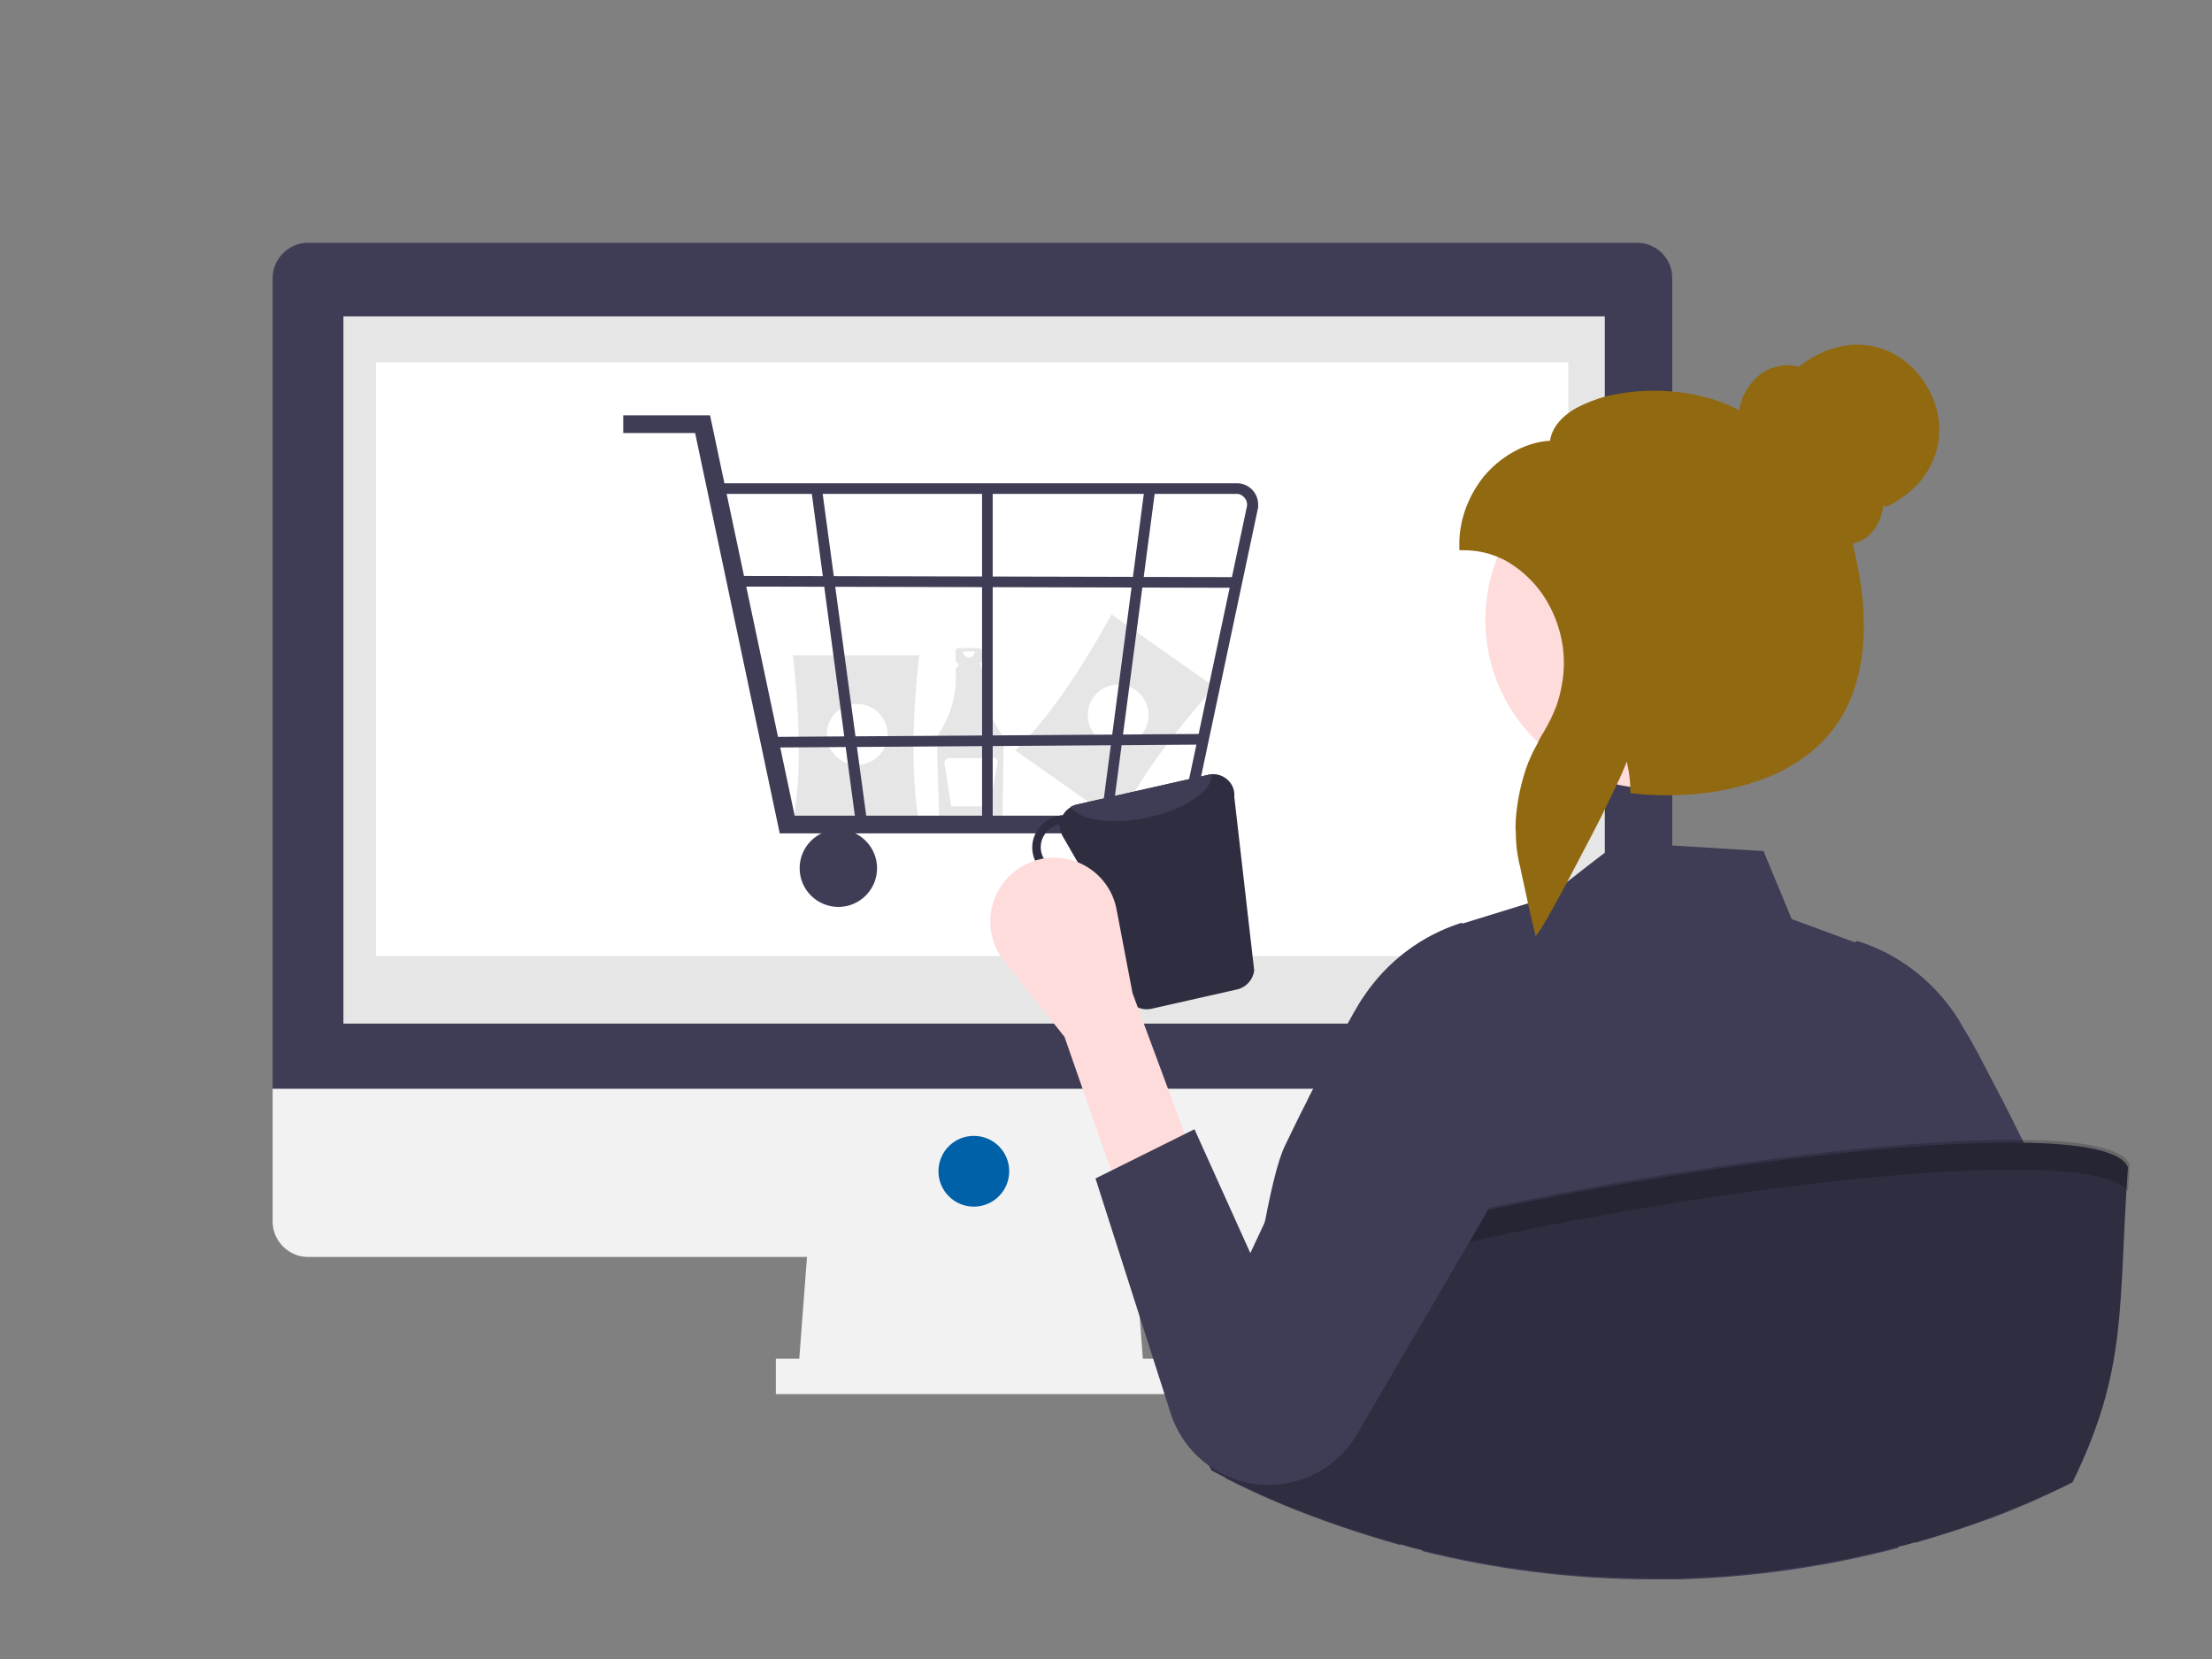 <?xml version="1.0" encoding="utf-8"?>
<!-- Generator: Adobe Illustrator 27.6.1, SVG Export Plug-In . SVG Version: 6.00 Build 0)  -->
<svg version="1.1" id="レイヤー_1" xmlns="http://www.w3.org/2000/svg" xmlns:xlink="http://www.w3.org/1999/xlink" x="0px"
	 y="0px" viewBox="0 0 400 300" style="enable-background:new 0 0 400 300;" xml:space="preserve">
<rect x="0" y="0" width="400" height="300" fill="#808080" stroke="none"/>
<style type="text/css">
	.st0{fill:#F2F2F2;}
	.st1{fill:#3F3D56;}
	.st2{fill:#E6E6E6;}
	.st3{fill:#0061A9;}
	.st4{fill:#FFFFFF;}
	.st5{fill:#3F3D56;stroke:#3F3D56;stroke-width:1.024;stroke-miterlimit:10;}
	.st6{fill:#3F3D56;stroke:#3F3D56;stroke-width:1.024;stroke-miterlimit:10;}
	.st7{fill:#FFDCDC;}
	.st8{fill:#916910;}
	.st9{opacity:0.2;enable-background:new    ;}
	.st10{fill:#2F2E41;}
</style>
<g id="レイヤー_1_00000175286809972334930390000015278620948135728550_">
	<g>
		<polygon class="st0" points="207,250.1 144.2,250.1 146.3,222.4 204.9,222.4 		"/>
		<g>
			<rect x="140.3" y="245.7" class="st0" width="70.3" height="6.4"/>
		</g>
		<g>
			<path class="st1" d="M296,43.9H55.7c-3.5,0-6.4,2.9-6.4,6.4l0,0v146.6h253.1V50.3C302.4,46.8,299.6,43.9,296,43.9L296,43.9z"/>
		</g>
		<path class="st0" d="M49.3,196.9v24c0,3.5,2.9,6.4,6.4,6.4l0,0H296c3.5,0,6.4-2.9,6.4-6.4l0,0v-24H49.3z"/>
		<g>
			<rect x="62.1" y="57.2" class="st2" width="228.1" height="127.9"/>
		</g>
		<g>
			<circle class="st3" cx="176.1" cy="211.8" r="6.4"/>
		</g>
		<g>
			<rect x="68" y="65.5" class="st4" width="215.6" height="107.4"/>
		</g>
		<g>
			<path class="st2" d="M202.2,148.8l-18.6-13.1c6.3-6.1,12-14.8,17.4-24.6l18.6,13.1C212.2,132.6,205.9,140.8,202.2,148.8z"/>
			<circle class="st4" cx="202.2" cy="129.3" r="5.5"/>
			<path class="st2" d="M177.1,117.2h-3.8c-0.3,0-0.5,0.2-0.5,0.5v1.7c0,0.3,0.2,0.5,0.5,0.5h0.6v2.5h2.6v-2.5h0.6
				c0.3,0,0.5-0.2,0.5-0.5l0,0v-1.7C177.6,117.5,177.4,117.2,177.1,117.2z"/>
			<path class="st2" d="M181,132.6c-2.3-3.4-3.5-7.5-3.4-11.6c0-0.2-0.1-0.4-0.3-0.4v-0.7h-4v0.7h-0.1c-0.2,0-0.4,0.2-0.4,0.4l0,0
				l0,0c0.3,4.4-0.8,8.4-3.2,11.9c-0.1,0.2-0.2,0.4-0.2,0.7l0.4,13.6c0,0.6,0.5,1.1,1.2,1.1h9.1c0.6,0,1.2-0.5,1.2-1.2l0.2-13.2
				C181.4,133.5,181.2,133,181,132.6z"/>
			<path class="st4" d="M176.3,117.8c0,0.6-0.5,1.1-1.1,1.1s-1.1-0.5-1.1-1.1"/>
			<path class="st4" d="M179.5,137.1h-7.9c-0.5,0-0.8,0.4-0.8,0.8v0.1l1.2,7.8h6.9l1.5-7.8c0.1-0.4-0.2-0.9-0.7-1
				C179.6,137.1,179.6,137.1,179.5,137.1L179.5,137.1z"/>
			<path class="st2" d="M166.2,148.7h-22.8c1.6-8.6,1.2-19,0-30.2h22.8C165,129.7,164.7,140.1,166.2,148.7z"/>
			<circle class="st4" cx="155" cy="132.8" r="5.5"/>
			<polygon class="st1" points="215.4,150.7 141,150.7 125.7,78.3 112.7,78.3 112.7,75.1 128.4,75.1 143.7,147.5 215.4,147.5 			"/>
			<circle class="st1" cx="151.6" cy="157" r="7"/>
			<circle class="st1" cx="203.6" cy="157" r="7"/>
			<path class="st5" d="M212,149.2h-70.3l-12.4-61.3h94.4c1.8,0,3.3,1.5,3.3,3.3c0,0.2,0,0.3,0,0.5l-11.6,54.7
				C215.1,148,213.7,149.2,212,149.2z M142.4,148.3H212c1.2,0,2.2-0.9,2.4-2L226,91.6c0.2-1.3-0.7-2.5-2-2.8c-0.1,0-0.2,0-0.4,0
				h-93.3L142.4,148.3z"/>
			<polygon class="st5" points="155.3,149 147.2,88.4 148.1,88.2 156.3,148.8 			"/>
			<polygon class="st5" points="200.5,148.5 199.6,148.4 207.5,88.2 208.4,88.4 			"/>
			<rect x="178.1" y="88.3" class="st5" width="0.9" height="60.6"/>
			
				<rect x="178.4" y="60.3" transform="matrix(2.421337e-03 -1 1 2.421337e-03 73.256 283.815)" class="st5" width="0.9" height="89.8"/>
			
				<rect x="138.6" y="133.5" transform="matrix(1 -6.835543e-03 6.835543e-03 1 -0.911 1.22)" class="st6" width="78.9" height="0.9"/>
		</g>
	</g>
</g>
<g id="レイヤー_3">
	<g>
		<path class="st1" d="M374.8,268c-0.4,0.2-0.7,0.4-1.1,0.6c-9.5,4.7-17.1,7.4-27.4,10.4c-0.9-9.8-1.7-27-2.5-37.6
			c-0.2-2.8-0.4-5.1-0.6-6.7c-0.1-0.9-0.2-1.7-0.5-2.6v2.6l0.1,6.7l0.5,38.5c-12.9,3.4-26.2,5.3-39.5,5.7c-0.7,0-1.4,0-2,0
			c-0.2,0-0.5,0-0.7,0c-0.8,0-1.5,0-2.2,0c-14.1,0-28.1-1.7-41.7-5.1c0.3-9.7,0.6-26.7,0.9-39.2c0.1-2.4,0.1-4.7,0.2-6.7
			c0.1-4.3,0.2-7.4,0.3-8.4c-0.1,0.2-0.2,0.4-0.2,0.6c-0.6,2.6-0.9,5.2-1.1,7.8c-0.2,2-0.4,4.3-0.6,6.7c-1.1,13-2.3,30.6-3.5,38.1
			c-7.1-2-14.2-4.4-21-7.2c-3.6-1.5-7.1-3.1-10.6-4.9c0.7-4.3,1.4-9.2,2.1-14.2c0.6-3.9,1.1-7.9,1.7-11.9c0.9-6.1,1.8-12.1,2.8-17.4
			c1.4-7.7,2.8-13.9,4.2-16.7c1.3-2.7,2.6-5.4,3.9-7.9c0.4-0.9,0.9-1.8,1.3-2.6c0.1-0.2,0.2-0.4,0.3-0.6c0.9-1.8,1.8-3.5,2.7-5.2
			c0.7-1.4,1.4-2.7,2.1-3.9c1.6-2.9,2.9-5.3,3.9-6.7c4.2-6.3,10.4-11,17.6-13.3h0.2l0.1,0.1l12.3-3.8l1.8-0.6l1.2-0.4l4.2-3.2
			l2.3-1.8l2.2-1.7l4.2-3.2l26.2,1.6l5.1,12.3l11.4,4.2l0.2-0.1l0.2-0.1h0.2c7.2,2.3,13.4,7,17.6,13.3c0.6,0.8,1.2,2,2,3.3
			c0.7,1.1,1.4,2.5,2.2,3.9c1.1,2.1,2.3,4.4,3.6,6.9c0.3,0.6,0.6,1.1,0.9,1.7c0.5,1.1,1.1,2.1,1.6,3.2c1.3,2.6,2.6,5.2,3.9,7.9
			c1.1,2.3,2.3,7.2,3.4,13.3c0.9,5.1,1.9,11.1,2.8,17.4c1.2,8.1-0.1,17.8,1,25.3C374.7,267.1,374.7,267.6,374.8,268z"/>
		<circle class="st7" cx="299.1" cy="112.1" r="30.5"/>
		<path class="st8" d="M349.4,71.7c-0.6-1.4-1.4-2.7-2.4-3.9c-4.6-5.7-13.1-8.1-21.7-1.5c-1.7-0.4-3.4-0.3-5,0.3
			c-0.8,0.3-1.5,0.7-2.1,1.2c-1.3,1-2.3,2.4-3,3.9c-0.3,0.8-0.6,1.7-0.7,2.5c-2.1-1.1-4.4-2-6.7-2.5c-5.7-1.4-11.7-1.4-17.5,0
			c-1.8,0.5-3.6,1.2-5.3,2.1c-2.8,1.6-4.4,3.7-4.7,5.9c-4,0.2-8.3,2.4-11.4,5.8c-0.4,0.4-0.7,0.8-1,1.2c-2.6,3.5-4.1,7.7-4,12v0.8
			h0.8c2.1,0,4.2,0.4,6.1,1.2c1.3,0.5,2.4,1.2,3.5,2c0.7,0.5,1.4,1.1,2,1.7c1.5,1.4,2.7,3,3.7,4.8c2.5,4.5,3.4,9.7,2.4,14.8
			c-0.2,1.2-0.5,2.3-0.9,3.5c-0.6,1.6-1.3,3.1-2.2,4.6c0,0.1-0.1,0.1-0.1,0.2c-0.4,0.6-0.8,1.3-1.1,2c-0.3,0.5-0.5,1-0.8,1.5
			c-0.7,1.4-1.3,2.9-1.7,4.3c-0.8,2.6-1.3,5.4-1.5,8.1c0,0.7-0.1,1.5,0,2.2c0,1.9,0.2,3.8,0.6,5.6c0.1,0.3,0.1,0.5,0.2,0.8l0.4,1.9
			l1,4.6l0.7,3.1l0.7,2.9l1-1.4c0.3-0.5,1.2-2,2.3-4c0.8-1.4,1.6-3,2.6-4.8c1.3-2.5,2.8-5.3,4.2-8c0.6-1.1,1.1-2.2,1.7-3.3
			c1-2.1,2-4.1,2.8-5.8c0.8-1.6,1.4-3.1,1.9-4.3c0.1,0.8,0.3,1.5,0.4,2.3s0.2,1.6,0.2,2.4c0,0.1,0,0.2,0,0.4v0.5v0.1l0.6,0.1
			c3.7,0.4,7.4,0.4,11,0.1l0,0c4.9-0.4,9.6-1.5,14.1-3.4c2.6-1.1,4.9-2.6,7.1-4.3c1-0.8,1.9-1.7,2.8-2.7c0.2-0.2,0.4-0.5,0.6-0.7
			c1.2-1.5,2.2-3,3-4.7c0.6-1.1,1-2.3,1.4-3.5c2.3-7,2.2-15.7-0.4-26c0.7-0.1,1.4-0.4,2-0.8c1.9-1.1,3.2-3.4,3.6-6.1l0.6,0.2
			c2.3-1.1,4.3-2.6,6-4.5c0.3-0.4,0.6-0.8,0.9-1.2C351.3,81.2,351.3,76.1,349.4,71.7z"/>
		<polygon class="st9" points="249.1,224 254.2,204.3 258.7,221.3 		"/>
		<path class="st10" d="M384.8,211.1c-1.8,25.1,0.1,36.2-10,56.9c-9.2,4.5-18.7,8.1-28.5,10.9c-1,0.3-2,0.6-3.1,0.8
			c-12.9,3.4-26.2,5.3-39.5,5.7c-0.7,0-1.4,0-2,0c-0.2,0-0.5,0-0.7,0c-0.8,0-1.5,0-2.2,0c-14.1,0-28.1-1.7-41.7-5.1
			c-1.4-0.3-2.7-0.7-4.1-1.1c-7.1-2-14.2-4.4-21-7.2c-3.6-1.5-7.1-3.1-10.6-4.9c-0.8-0.4-1.6-0.8-2.3-1.2c-4-7-6.2-15.5-6.3-25.7
			C215.4,222.8,378.7,195.9,384.8,211.1z"/>
		<path class="st9" d="M384.8,215.4c0.1-1.6,0.2-3.2,0.3-4.8c-6.1-15.2-169.3,11.7-172.1,29.3c0,1.6,0.1,3.2,0.2,4.7
			C219.9,227.2,374.9,201.7,384.8,215.4z"/>
		<path class="st10" d="M223.2,144.1c0.2-2.1-1.4-3.9-3.5-4.1c-0.2,0-0.3,0-0.5,0s-0.4,0-0.6,0.1l-23.9,5.4c-1.1,0.3-2,1-2.5,1.9
			c-0.3,0-0.7,0.1-1,0.2c-3.1,0.7-5.1,3.8-4.4,6.9c0.7,3.1,3.8,5.1,6.9,4.4c0.9-0.2,1.7-0.6,2.3-1.1l8.1,22.8
			c0.8,1.5,2.5,2.2,4.2,1.8l15.5-3.5c1.6-0.4,2.8-1.8,3-3.4L223.2,144.1z M193.3,157.2c-2.2,0.5-4.5-0.9-5-3.1
			c-0.5-2.2,0.9-4.4,3.1-5c0.1,0,0.2,0,0.2,0c0,0.7,0.2,1.4,0.5,2l3,5.2C194.6,156.7,194,157.1,193.3,157.2z"/>
		<path class="st1" d="M219.1,140c0.2,3-4.9,6.5-11.9,7.9c-6.4,1.3-12,0.4-13.6-2c0.3-0.2,0.7-0.3,1-0.4l23.9-5.4
			C218.7,140,218.9,140,219.1,140z"/>
		<path class="st7" d="M202.6,216.5l13.4-6.7l-11.2-30.2l-2.9-15.2c-1.2-6.2-7.2-10.3-13.5-9.1c-2,0.4-3.8,1.3-5.3,2.6l0,0
			c-4.7,4-5.4,11.1-1.5,15.9l10.9,13.7L202.6,216.5z"/>
		<path class="st1" d="M216,204.2l-17.9,8.9l13.6,42.5c2,6.2,7.1,10.9,13.4,12.4l0,0c7.9,1.9,16.1-1.6,20.2-8.5l36-61.6
			c5.3-8.8,2.6-20.3-6.1-25.8l0,0c-8.9-5.6-20.6-3-26.2,5.9c-0.4,0.6-0.7,1.2-1,1.8l-21.9,46.8L216,204.2z"/>
	</g>
</g>
</svg>
